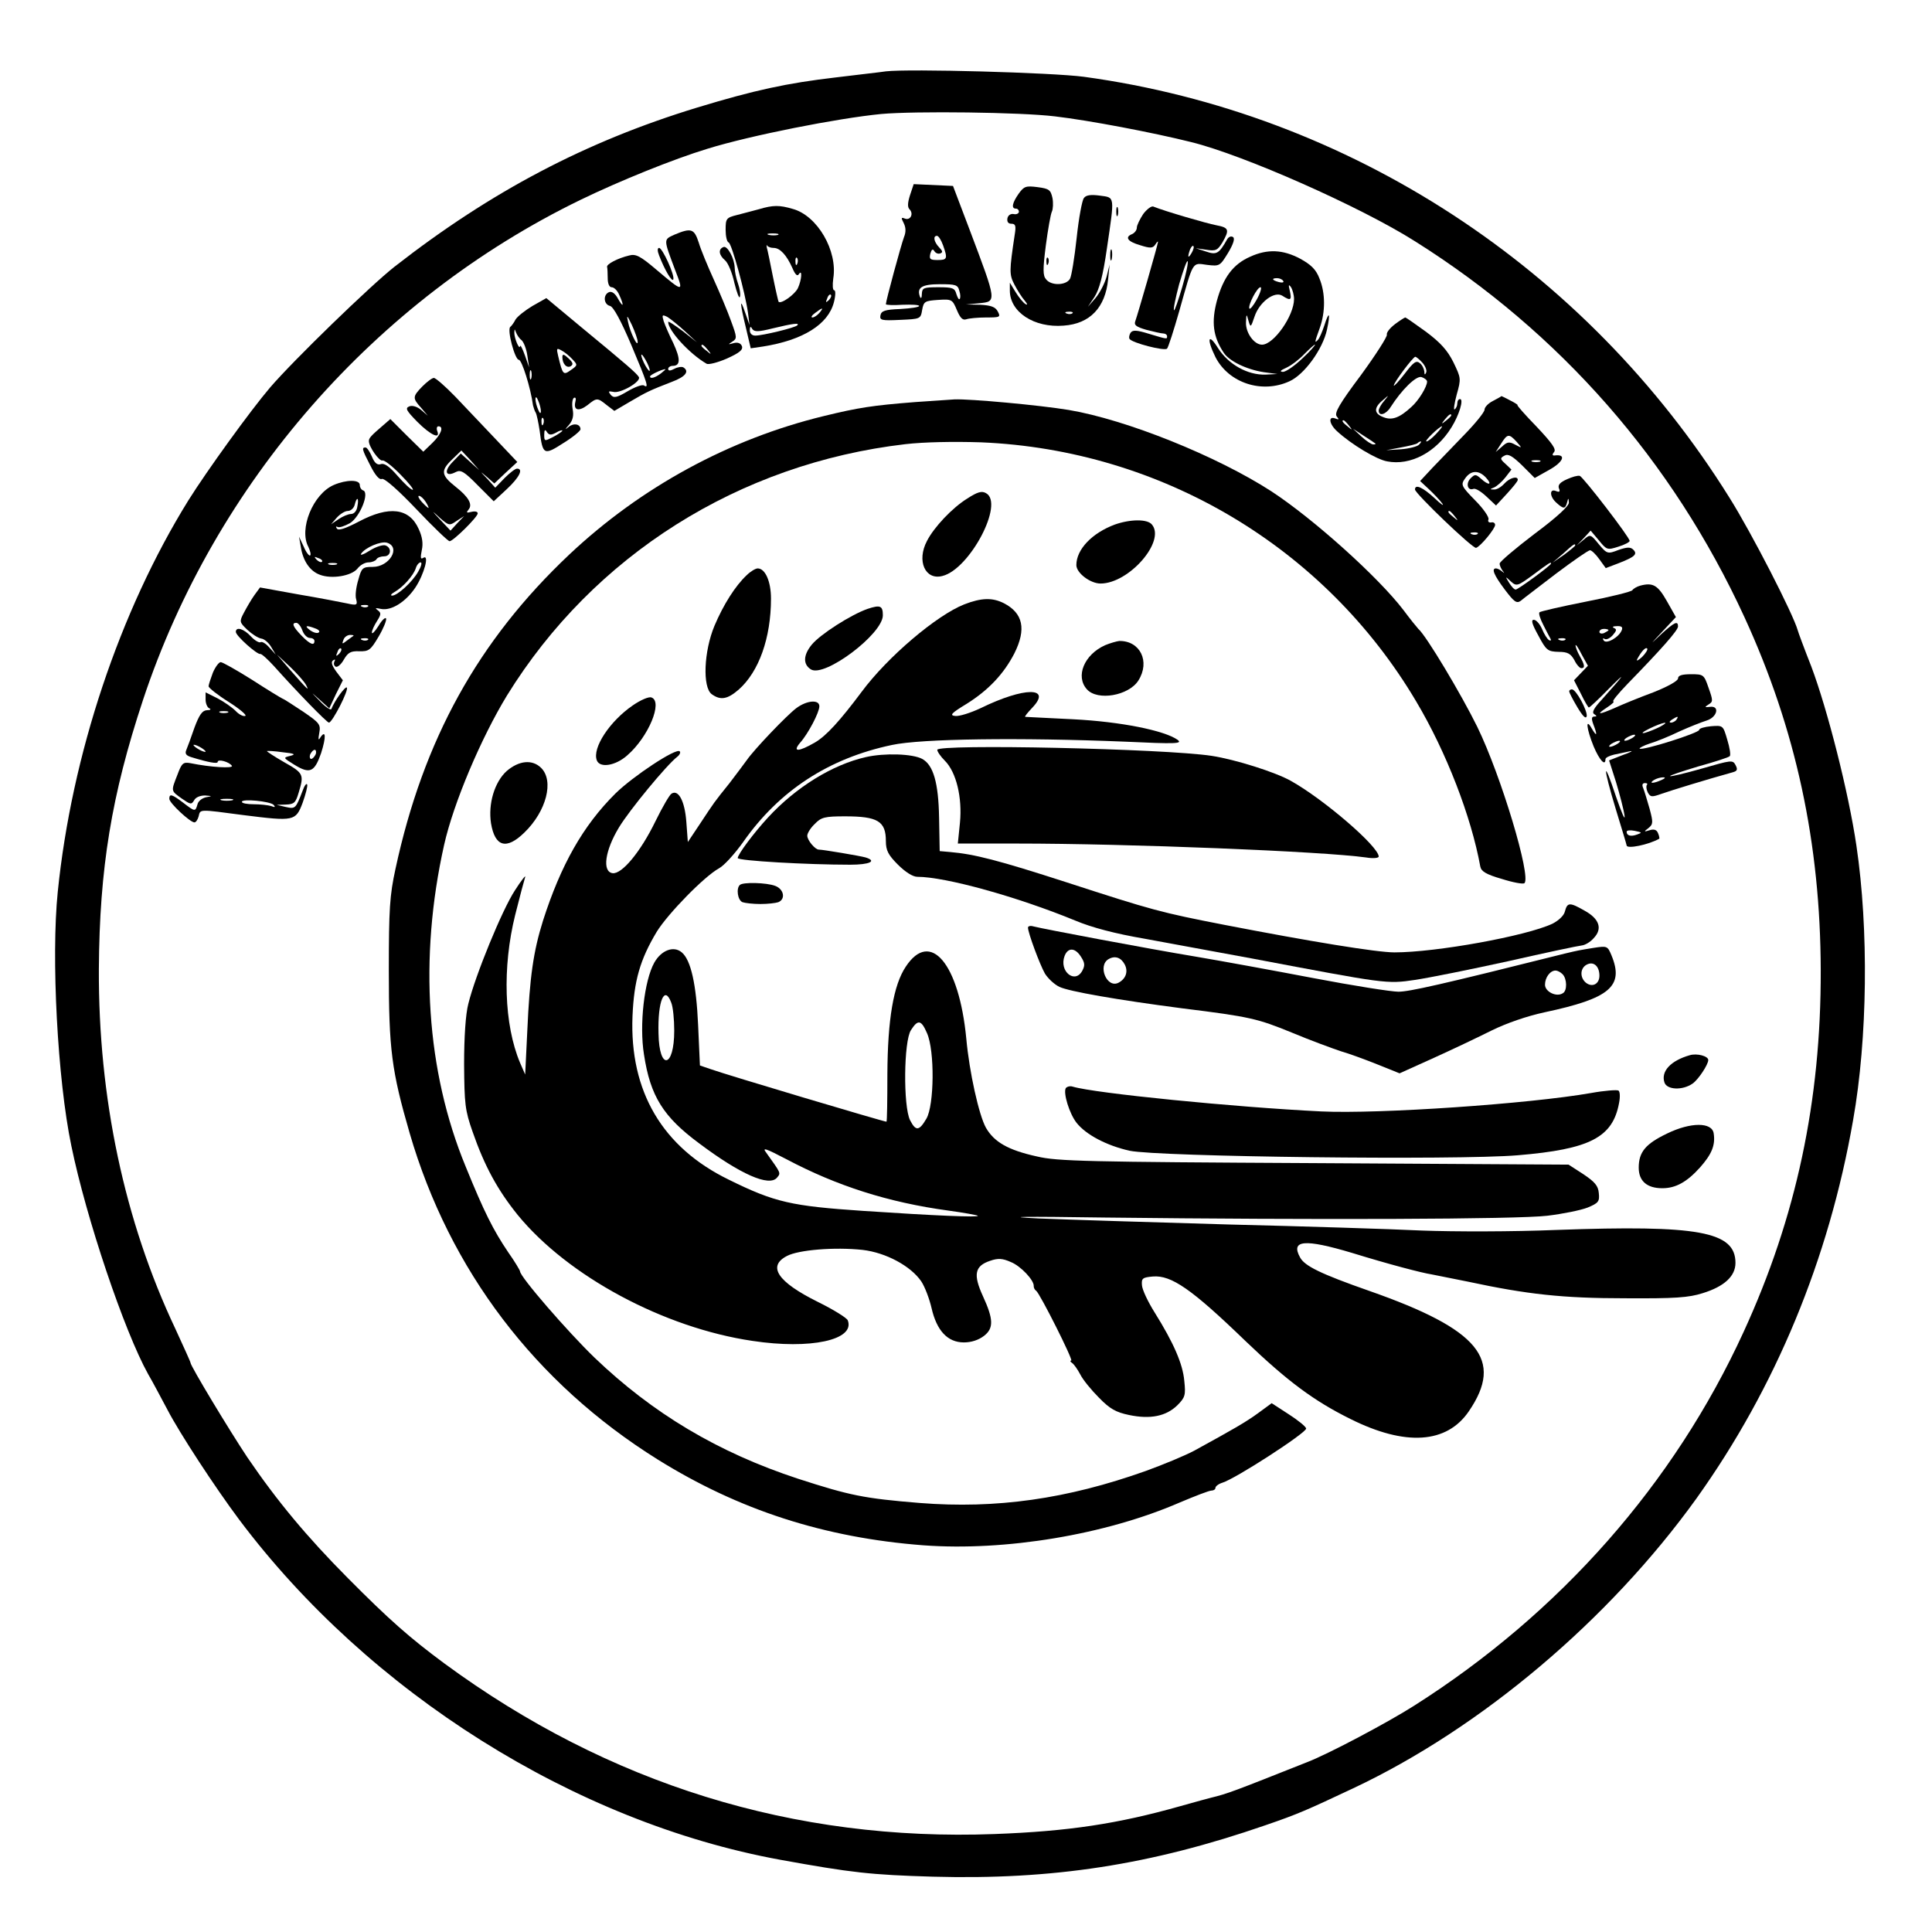 <?xml version="1.0" standalone="no"?>
<!DOCTYPE svg PUBLIC "-//W3C//DTD SVG 20010904//EN"
 "http://www.w3.org/TR/2001/REC-SVG-20010904/DTD/svg10.dtd">
<svg version="1.0" xmlns="http://www.w3.org/2000/svg"
 width="639pt" height="639pt" viewBox="0 0 639 639"
 preserveAspectRatio="xMidYMid meet">
<g transform="translate(0,639) scale(0.1,-0.1)"
fill="#000000" stroke="none">
<path d="M2930 6154 c-19 -3 -93 -11 -165 -20 -163 -19 -269 -42 -460 -100
-367 -112 -681 -277 -1000 -526 -79 -62 -334 -309 -412 -400 -64 -75 -208
-274 -270 -373 -227 -366 -386 -841 -432 -1295 -22 -215 -1 -620 45 -840 49
-239 175 -613 254 -755 16 -27 44 -81 64 -118 40 -77 157 -256 237 -363 430
-573 1111 -1001 1789 -1125 237 -43 300 -50 505 -56 397 -11 721 39 1100 170
108 37 137 50 290 122 423 199 847 557 1136 959 261 365 438 791 518 1251 48
270 52 632 11 908 -26 177 -96 451 -149 592 -24 61 -44 115 -45 120 -15 54
-153 323 -226 439 -475 762 -1258 1272 -2135 1392 -105 14 -578 27 -655 18z
m560 -149 c111 -13 322 -53 450 -85 174 -43 560 -214 740 -328 480 -302 852
-726 1090 -1244 170 -370 251 -747 252 -1168 1 -431 -81 -816 -255 -1195 -230
-502 -607 -930 -1089 -1236 -86 -55 -284 -160 -354 -187 -247 -98 -262 -104
-319 -118 -5 -1 -52 -14 -102 -28 -205 -58 -369 -83 -613 -92 -664 -25 -1277
165 -1820 564 -115 85 -184 146 -319 282 -137 138 -235 256 -333 400 -58 87
-188 302 -188 313 0 3 -23 53 -50 112 -169 357 -255 766 -253 1190 2 333 42
576 146 890 238 718 768 1324 1447 1654 130 63 308 135 420 169 142 44 431
101 575 115 112 10 461 6 575 -8z"/>
<path d="M3010 5745 c-8 -25 -9 -40 -2 -47 15 -15 3 -38 -15 -31 -13 5 -13 3
-4 -15 7 -14 8 -29 1 -46 -10 -27 -60 -211 -60 -222 0 -3 25 -4 55 -2 30 1 55
0 55 -4 0 -4 -28 -8 -62 -10 -51 -2 -63 -6 -66 -21 -3 -16 3 -18 65 -15 67 3
68 3 73 33 5 28 9 30 52 33 46 3 48 2 63 -34 11 -26 19 -34 31 -30 8 3 38 6
65 6 47 0 49 1 39 20 -8 15 -22 20 -58 22 l-47 1 43 4 c59 6 60 2 -31 243
l-55 145 -65 3 -65 3 -12 -36z m109 -166 c16 -45 14 -49 -18 -49 -25 0 -28 3
-24 21 4 14 8 17 13 9 4 -7 13 -11 20 -8 9 3 8 8 -4 20 -17 18 -21 38 -7 38 5
0 14 -14 20 -31z m54 -151 c4 -12 4 -24 1 -27 -3 -3 -7 5 -11 17 -5 19 -12 22
-59 22 -49 0 -54 -2 -55 -22 0 -13 -3 -17 -6 -10 -12 31 6 42 66 42 52 0 59
-2 64 -22z"/>
<path d="M3369 5749 c-21 -30 -25 -49 -9 -49 6 0 10 -5 10 -10 0 -6 -8 -10
-17 -8 -10 2 -19 -4 -21 -14 -2 -12 3 -18 13 -18 14 0 16 -7 11 -37 -18 -120
-18 -131 -1 -164 10 -19 25 -43 34 -53 9 -11 11 -16 3 -12 -8 5 -22 22 -33 40
l-19 31 0 -26 c0 -71 80 -124 178 -116 87 6 138 60 147 153 l5 49 -10 -40 c-6
-22 -22 -53 -36 -70 l-26 -30 22 33 c16 25 28 69 41 160 26 177 27 168 -23
175 -30 4 -46 2 -53 -8 -6 -7 -17 -66 -24 -132 -7 -65 -17 -126 -22 -135 -12
-22 -62 -24 -79 -2 -11 12 -11 33 -1 112 7 53 16 104 20 112 4 8 5 29 2 45 -6
27 -11 31 -49 36 -39 5 -45 3 -63 -22z m178 -395 c-3 -3 -12 -4 -19 -1 -8 3
-5 6 6 6 11 1 17 -2 13 -5z"/>
<path d="M2510 5698 c-19 -5 -52 -14 -72 -19 -36 -9 -38 -12 -38 -49 0 -21 4
-40 10 -42 10 -3 55 -167 64 -233 l5 -40 -14 40 c-19 56 -18 33 2 -49 l16 -68
41 6 c132 21 215 73 234 146 6 23 6 40 1 40 -5 0 -6 17 -3 39 15 92 -53 208
-134 230 -44 13 -65 13 -112 -1z m63 -85 c-7 -2 -21 -2 -30 0 -10 3 -4 5 12 5
17 0 24 -2 18 -5z m-14 -43 c21 0 43 -24 62 -67 9 -21 16 -28 21 -20 12 19 10
-18 -3 -46 -10 -21 -56 -54 -64 -45 -1 2 -10 40 -19 85 -9 46 -18 89 -20 95
-1 7 -1 10 1 6 3 -5 13 -8 22 -8z m78 -52 c-3 -8 -6 -5 -6 6 -1 11 2 17 5 13
3 -3 4 -12 1 -19z m104 -121 c-10 -9 -11 -8 -5 6 3 10 9 15 12 12 3 -3 0 -11
-7 -18z m-31 -42 c-7 -8 -17 -15 -23 -15 -6 0 -2 7 9 15 25 19 30 19 14 0z
m-73 -41 c-7 -8 -115 -34 -139 -34 -11 0 -18 7 -18 18 0 12 3 14 8 4 7 -10 20
-10 68 2 66 16 90 19 81 10z"/>
<path d="M3692 5690 c0 -14 2 -19 5 -12 2 6 2 18 0 25 -3 6 -5 1 -5 -13z"/>
<path d="M3781 5682 c-11 -17 -21 -37 -21 -45 0 -8 -7 -17 -15 -21 -26 -10
-16 -25 26 -37 34 -11 42 -10 50 2 5 8 9 12 9 9 0 -8 -67 -240 -75 -262 -5
-13 2 -19 37 -29 23 -6 49 -12 56 -12 6 0 12 -4 12 -9 0 -10 3 -11 -60 8 -42
13 -54 13 -61 3 -4 -7 -6 -16 -3 -20 8 -13 116 -41 124 -32 4 4 22 60 40 123
48 170 42 161 92 154 42 -5 43 -4 70 40 18 30 23 48 16 52 -6 4 -14 1 -19 -7
-27 -48 -35 -53 -70 -41 l-34 11 35 -5 c31 -5 37 -2 53 24 24 42 22 49 -20 57
-32 6 -169 46 -209 62 -6 2 -21 -9 -33 -25z m160 -129 c-12 -20 -14 -14 -5 12
4 9 9 14 11 11 3 -2 0 -13 -6 -23z m-31 -113 c-13 -44 -25 -79 -27 -76 -3 2 5
41 17 86 13 44 25 79 28 76 3 -3 -5 -42 -18 -86z"/>
<path d="M2231 5614 c-37 -17 -37 -13 2 -117 29 -75 28 -75 -62 1 -53 45 -68
53 -90 47 -38 -9 -76 -29 -73 -38 1 -4 2 -20 2 -37 0 -18 5 -30 13 -30 8 0 19
-11 25 -25 17 -37 14 -45 -4 -13 -9 17 -20 25 -29 22 -21 -8 -19 -41 3 -46 11
-3 36 -49 70 -129 54 -128 59 -145 42 -134 -6 4 -30 -5 -54 -19 -37 -22 -46
-23 -56 -12 -9 12 -8 13 8 10 23 -7 94 34 85 49 -8 13 -39 40 -187 162 l-119
99 -46 -26 c-25 -15 -50 -35 -56 -45 -5 -10 -13 -21 -17 -24 -12 -8 15 -109
28 -109 10 0 39 -92 47 -151 2 -7 5 -18 9 -24 3 -5 9 -33 13 -60 10 -80 14
-82 79 -40 31 19 56 40 56 45 0 17 -21 22 -38 9 -15 -12 -15 -11 1 7 12 15 15
30 11 51 -3 17 -1 33 4 37 6 3 8 -2 5 -13 -7 -28 11 -33 40 -11 31 25 33 25
64 0 l25 -19 51 30 c56 33 67 38 139 66 46 17 59 35 38 48 -5 3 -19 1 -30 -5
-13 -7 -20 -7 -20 0 0 5 7 10 15 10 26 0 26 23 2 75 -14 28 -28 61 -32 73 -6
21 -5 22 12 14 10 -6 36 -27 58 -47 l40 -37 -47 37 c-27 20 -48 34 -48 30 0
-28 70 -105 127 -138 6 -4 37 4 67 17 42 19 54 29 50 41 -4 10 -14 14 -28 10
-18 -5 -19 -5 -4 5 16 10 16 14 -4 68 -11 31 -37 93 -57 137 -20 44 -43 99
-50 123 -15 46 -25 49 -80 26z m-122 -354 c1 -22 -25 31 -32 66 -5 24 -3 22
13 -11 10 -22 19 -47 19 -55z m-384 5 c7 -6 16 -29 19 -50 l6 -40 -14 40 c-8
22 -15 36 -16 30 -2 -14 -19 26 -19 45 1 13 1 13 6 0 3 -8 11 -20 18 -25z
m616 -32 c13 -16 12 -17 -3 -4 -10 7 -18 15 -18 17 0 8 8 3 21 -13z m-448 -31
c18 -19 18 -20 -5 -36 -25 -18 -27 -16 -42 47 -6 25 -5 27 11 18 10 -5 26 -18
36 -29z m256 -37 c0 -5 -6 1 -14 15 -8 14 -14 30 -14 35 0 6 6 -1 14 -15 8
-14 14 -29 14 -35z m-392 -27 c-3 -7 -5 -2 -5 12 0 14 2 19 5 13 2 -7 2 -19 0
-25z m429 17 c-20 -15 -36 -19 -36 -10 0 5 38 23 50 24 3 0 -4 -6 -14 -14z
m-397 -125 c0 -9 -4 -8 -9 5 -5 11 -9 27 -9 35 0 9 4 8 9 -5 5 -11 9 -27 9
-35z m8 -42 c-3 -8 -6 -5 -6 6 -1 11 2 17 5 13 3 -3 4 -12 1 -19z m42 -29 c11
7 21 9 21 7 0 -3 -13 -12 -30 -21 -29 -15 -30 -15 -30 7 0 17 3 19 9 9 7 -10
13 -11 30 -2z"/>
<path d="M1860 5209 c0 -23 15 -38 28 -30 9 6 7 12 -8 26 -15 14 -20 15 -20 4z"/>
<path d="M2393 5573 c-18 -7 -16 -26 5 -44 10 -8 24 -42 31 -75 8 -32 16 -53
18 -46 3 7 0 27 -6 44 -6 17 -11 40 -11 52 -1 32 -24 74 -37 69z"/>
<path d="M2180 5545 c18 -47 43 -90 47 -79 5 14 -36 104 -47 104 -6 0 -6 -10
0 -25z"/>
<path d="M3672 5545 c0 -16 2 -22 5 -12 2 9 2 23 0 30 -3 6 -5 -1 -5 -18z"/>
<path d="M4135 5541 c-57 -25 -89 -69 -110 -145 -19 -71 -13 -119 22 -172 18
-28 75 -56 133 -65 l45 -6 -39 -2 c-60 -2 -123 34 -157 87 -33 53 -39 32 -9
-29 44 -86 154 -122 245 -80 49 22 110 106 124 171 12 56 7 64 -9 13 -7 -21
-16 -42 -21 -47 -12 -13 -11 -8 6 39 19 53 19 116 -1 164 -11 29 -27 45 -63
65 -58 31 -109 33 -166 7z m109 -80 c4 -5 -3 -7 -14 -4 -23 6 -26 13 -6 13 8
0 17 -4 20 -9z m36 -60 c0 -55 -67 -151 -106 -151 -26 0 -54 39 -53 73 1 30 2
30 8 7 7 -24 8 -24 20 12 16 49 66 86 92 70 28 -18 32 -15 25 16 -5 20 -4 23
4 12 5 -8 10 -26 10 -39z m-123 -1 c-12 -22 -23 -35 -25 -30 -4 12 26 70 37
70 5 0 0 -18 -12 -40z m151 -195 c-26 -25 -55 -45 -65 -45 -12 1 -8 5 12 14
17 8 43 28 59 45 17 17 32 31 35 31 3 0 -15 -21 -41 -45z"/>
<path d="M3461 5524 c0 -11 3 -14 6 -6 3 7 2 16 -1 19 -3 4 -6 -2 -5 -13z"/>
<path d="M4614 5318 c-17 -13 -29 -28 -27 -35 2 -6 -37 -67 -86 -134 -72 -96
-88 -125 -80 -136 9 -11 8 -12 -5 -7 -24 9 -20 -19 7 -43 47 -43 130 -93 165
-99 77 -15 162 30 213 113 25 40 41 93 28 93 -5 0 -9 -6 -9 -14 0 -8 -4 -17
-9 -20 -4 -3 -1 19 7 49 15 53 14 55 -11 107 -20 40 -43 65 -91 101 -36 26
-66 47 -68 47 -2 0 -18 -10 -34 -22z m90 -127 c10 -11 16 -26 13 -33 -4 -9 -6
-8 -6 3 -1 9 -7 22 -15 28 -12 10 -21 3 -50 -35 -20 -26 -36 -43 -36 -39 0 10
63 94 71 95 3 0 14 -9 23 -19z m16 -63 c0 -17 -28 -63 -52 -84 -39 -36 -64
-45 -92 -34 -32 12 -33 31 -3 56 22 19 22 19 5 -2 -10 -11 -18 -26 -18 -32 0
-20 24 -13 39 11 37 58 84 104 102 100 10 -3 19 -10 19 -15z m80 -112 c0 -2
-8 -10 -17 -17 -16 -13 -17 -12 -4 4 13 16 21 21 21 13z m-339 -33 c13 -16 12
-17 -3 -4 -17 13 -22 21 -14 21 2 0 10 -8 17 -17z m289 -28 c-13 -14 -27 -25
-32 -25 -9 0 42 49 51 50 3 0 -6 -11 -19 -25z m-201 -32 c2 -2 -1 -3 -7 -3 -6
0 -24 12 -39 26 l-28 26 35 -23 c19 -12 37 -24 39 -26z m144 -4 c-6 -6 -33
-13 -60 -15 l-48 -3 48 9 c27 5 52 11 55 14 3 3 8 6 11 6 3 0 0 -5 -6 -11z"/>
<path d="M1397 5112 c-33 -34 -33 -39 -4 -71 l22 -26 -22 19 c-13 11 -29 16
-39 12 -15 -6 -10 -14 26 -51 44 -44 78 -60 66 -30 -3 8 -1 15 4 15 19 0 9
-27 -20 -55 l-30 -29 -55 54 -54 54 -23 -20 c-42 -36 -48 -43 -48 -53 0 -19
35 -68 45 -64 6 2 33 -19 60 -47 27 -27 45 -50 40 -50 -6 0 -28 21 -49 45 -27
31 -44 44 -56 40 -12 -4 -21 3 -30 25 -7 16 -16 30 -21 30 -13 0 -12 -6 16
-60 16 -32 30 -48 38 -44 9 3 55 -38 115 -101 55 -58 104 -105 109 -105 12 0
93 80 93 92 0 6 -9 8 -21 5 -16 -4 -18 -3 -9 8 14 17 -1 42 -43 75 -48 38 -50
53 -13 89 l32 31 30 -32 29 -33 -31 28 -30 27 -28 -29 c-29 -30 -22 -50 12
-32 16 8 28 1 72 -44 l53 -53 43 40 c42 39 56 68 34 68 -6 0 -24 -14 -41 -31
l-31 -32 -26 29 c-26 27 -26 27 -2 7 l25 -22 38 36 38 35 -73 77 c-40 42 -99
104 -132 139 -33 34 -65 62 -71 62 -6 0 -23 -13 -38 -28z m11 -382 c7 -11 11
-20 9 -20 -2 0 -12 9 -22 20 -10 11 -14 20 -9 20 5 0 15 -9 22 -20z m102 -63
l25 16 -23 -24 -22 -24 -33 35 c-31 33 -31 34 -2 7 30 -26 32 -26 55 -10z"/>
<path d="M4938 5064 c-16 -8 -28 -21 -28 -29 0 -8 -30 -45 -66 -82 -36 -37
-84 -87 -107 -111 l-40 -43 29 -27 c16 -15 36 -36 44 -47 8 -11 -4 -3 -26 18
-38 35 -64 47 -64 28 0 -13 191 -196 202 -193 14 4 63 63 63 76 0 6 -6 10 -13
8 -8 -1 -12 3 -9 10 3 7 -17 36 -44 63 -47 48 -48 52 -33 73 19 27 45 28 69 2
22 -24 9 -27 -17 -3 -17 15 -20 15 -34 1 -17 -17 -10 -42 9 -35 7 3 26 -9 43
-25 l32 -30 36 39 c19 21 36 41 36 46 0 14 -27 7 -45 -13 -10 -11 -25 -20 -34
-19 -14 0 -14 1 1 7 9 4 26 19 37 33 l20 26 -20 19 c-18 16 -18 19 -3 27 12 7
26 -1 58 -32 l42 -42 48 27 c45 25 57 51 22 48 -12 -2 -14 1 -6 11 8 9 -7 30
-58 84 -38 39 -66 71 -63 71 3 0 -7 7 -23 15 -15 8 -29 15 -30 15 0 -1 -13 -8
-28 -16z m78 -135 c19 -22 19 -22 -4 -10 -20 11 -27 10 -44 -6 l-21 -18 18 28
c21 33 26 33 51 6z m77 -66 c-7 -2 -19 -2 -25 0 -7 3 -2 5 12 5 14 0 19 -2 13
-5z m-282 -180 c13 -16 12 -17 -3 -4 -17 13 -22 21 -14 21 2 0 10 -8 17 -17z
m76 -59 c-3 -3 -12 -4 -19 -1 -8 3 -5 6 6 6 11 1 17 -2 13 -5z"/>
<path d="M3025 5060 c-139 -11 -185 -18 -300 -46 -313 -76 -605 -235 -842
-458 -302 -285 -483 -613 -575 -1040 -19 -87 -22 -133 -22 -336 0 -261 9 -331
69 -538 132 -453 415 -826 820 -1079 268 -167 551 -259 879 -284 271 -20 603
35 849 142 50 21 96 39 104 39 7 0 13 4 13 9 0 5 10 13 23 17 45 14 276 164
277 179 0 6 -26 27 -57 47 l-57 37 -45 -33 c-43 -31 -78 -51 -211 -124 -30
-16 -102 -46 -160 -67 -261 -93 -495 -126 -748 -106 -185 15 -232 25 -402 80
-265 87 -481 216 -674 401 -88 85 -246 267 -246 285 0 3 -17 32 -39 63 -50 74
-80 134 -141 284 -130 315 -155 689 -71 1064 31 138 122 353 208 494 286 463
767 767 1318 831 61 7 158 9 250 6 596 -25 1137 -347 1439 -857 100 -168 182
-381 212 -546 3 -16 19 -26 71 -41 38 -12 71 -18 75 -14 23 21 -77 355 -156
517 -52 106 -169 302 -195 324 -3 3 -26 31 -49 62 -83 109 -298 302 -437 393
-181 117 -480 237 -670 269 -97 16 -326 37 -378 35 -18 -1 -77 -5 -132 -9z"/>
<path d="M5183 4805 c-23 -10 -31 -19 -27 -30 5 -11 2 -14 -10 -9 -22 9 -21
-19 2 -39 23 -21 29 -21 35 1 4 16 5 16 6 0 1 -11 -40 -49 -114 -104 -63 -48
-115 -92 -115 -98 0 -7 5 -17 10 -24 7 -9 7 -9 -2 -2 -7 6 -16 10 -20 10 -16
0 -7 -22 29 -70 31 -41 39 -47 53 -37 8 7 61 47 117 90 56 42 106 77 112 77 5
0 19 -13 31 -30 l21 -29 42 16 c54 21 64 30 49 45 -9 9 -20 9 -49 -1 -36 -14
-38 -13 -65 19 -27 33 -28 34 -50 15 l-23 -19 23 24 23 25 27 -32 c26 -32 28
-33 65 -21 20 6 37 15 37 19 0 12 -154 212 -165 215 -6 2 -25 -3 -42 -11z m27
-219 c0 -2 -17 -16 -37 -31 l-38 -26 35 30 c34 31 40 35 40 27z m-80 -60 c0
-6 -109 -86 -117 -86 -5 0 -14 10 -22 23 -13 21 -13 22 6 4 19 -17 22 -16 74
22 56 42 59 43 59 37z"/>
<path d="M1104 4786 c-69 -30 -116 -146 -84 -205 6 -13 9 -25 6 -28 -3 -3 -13
9 -21 28 l-16 34 6 -34 c7 -46 30 -80 63 -92 39 -15 104 -4 124 20 9 12 25 21
37 21 11 0 23 5 26 10 3 6 15 10 26 10 22 0 26 28 4 36 -8 3 -31 -4 -52 -17
-20 -13 -33 -17 -29 -11 13 21 66 43 86 37 47 -15 8 -80 -47 -80 -34 0 -37 -3
-48 -43 -7 -23 -11 -52 -7 -64 5 -19 2 -21 -29 -14 -19 4 -91 18 -162 30
l-127 23 -19 -26 c-10 -14 -25 -40 -34 -57 -16 -30 -15 -32 11 -57 15 -14 35
-27 46 -29 10 -1 25 -14 33 -28 l15 -25 -21 23 c-11 13 -24 21 -29 18 -5 -3
-20 6 -32 19 -24 26 -50 33 -50 15 0 -13 71 -76 81 -73 4 1 24 -17 45 -40 76
-85 175 -187 182 -187 11 0 67 109 59 116 -5 5 -40 -43 -51 -71 -2 -5 -19 6
-37 25 -33 34 -33 34 -2 6 l32 -29 22 47 23 46 -22 29 c-15 21 -18 32 -10 37
6 4 8 3 4 -4 -3 -6 -2 -13 4 -17 6 -3 18 7 27 23 14 24 23 29 51 28 32 -1 38
4 64 48 16 27 27 54 25 60 -2 6 -14 -5 -25 -24 -12 -19 -22 -29 -22 -22 0 7 8
24 17 38 14 22 14 27 2 36 -10 7 -7 8 11 4 34 -7 82 23 114 71 29 44 47 111
26 98 -9 -6 -10 0 -5 25 5 22 2 44 -10 70 -31 70 -98 78 -198 25 -46 -24 -68
-31 -73 -23 -4 6 -3 8 3 5 5 -3 23 3 41 13 33 21 65 101 43 108 -6 2 -11 10
-11 18 0 18 -44 18 -86 0z m78 -71 c-2 -15 -11 -25 -21 -25 -9 0 -28 -8 -41
-17 l-25 -17 19 22 c11 12 27 22 36 22 10 0 20 9 23 20 7 29 15 25 9 -5z
m-117 -183 c-3 -3 -11 0 -18 7 -9 10 -8 11 6 5 10 -3 15 -9 12 -12z m48 -9
c-7 -2 -19 -2 -25 0 -7 3 -2 5 12 5 14 0 19 -2 13 -5z m270 -24 c-20 -35 -69
-79 -86 -79 -7 0 -3 6 8 12 28 16 62 54 70 78 3 11 11 20 16 20 6 0 2 -14 -8
-31z m-166 -115 c-3 -3 -12 -4 -19 -1 -8 3 -5 6 6 6 11 1 17 -2 13 -5z m-217
-79 c5 -14 16 -25 25 -25 8 0 15 -4 15 -10 0 -17 -15 -11 -43 18 -29 30 -33
42 -17 42 6 0 15 -11 20 -25z m44 6 c11 -4 15 -10 10 -13 -5 -4 -18 0 -29 8
-20 15 -12 17 19 5z m125 -24 c-2 -1 -12 -9 -22 -16 -15 -12 -17 -12 -11 3 3
9 13 16 22 16 8 0 13 -1 11 -3z m48 -13 c-3 -3 -12 -4 -19 -1 -8 3 -5 6 6 6
11 1 17 -2 13 -5z m-96 -47 c-10 -9 -11 -8 -5 6 3 10 9 15 12 12 3 -3 0 -11
-7 -18z m-109 -102 c12 -23 7 -18 -53 50 l-43 50 43 -40 c23 -22 47 -49 53
-60z"/>
<path d="M3199 4741 c-50 -31 -110 -95 -133 -140 -35 -66 -6 -131 51 -116 90
22 206 241 144 274 -14 8 -28 4 -62 -18z"/>
<path d="M3687 4655 c-75 -28 -127 -82 -127 -134 0 -26 46 -61 80 -61 94 0
216 140 170 195 -15 19 -72 18 -123 0z"/>
<path d="M2469 4487 c-37 -35 -76 -96 -106 -167 -35 -84 -40 -203 -9 -226 29
-21 52 -17 89 15 67 59 107 171 107 301 0 57 -19 100 -44 100 -7 0 -24 -10
-37 -23z"/>
<path d="M5425 4453 c-11 -3 -23 -10 -26 -15 -3 -5 -72 -22 -154 -38 -81 -16
-150 -32 -153 -35 -4 -3 2 -22 13 -43 10 -20 21 -41 24 -46 2 -5 -1 -6 -6 -3
-6 4 -16 20 -23 37 -7 16 -19 30 -27 30 -10 0 -6 -14 15 -52 26 -49 31 -53 67
-54 30 0 40 -6 52 -27 7 -15 18 -27 23 -27 13 0 12 10 -5 40 -8 14 -14 30 -14
35 0 6 9 -7 20 -29 l21 -38 -23 -24 -23 -24 23 -45 c12 -25 24 -45 26 -45 3 0
33 28 67 63 60 60 53 49 -25 -38 -26 -28 -33 -42 -24 -47 9 -6 9 -8 0 -8 -9 0
-10 -7 -3 -26 14 -36 12 -43 -5 -14 -22 39 -18 0 6 -59 19 -45 39 -67 39 -42
0 5 12 11 28 15 15 3 38 8 52 11 14 3 4 -3 -22 -12 l-46 -18 23 -72 c12 -40
25 -89 28 -110 3 -21 -9 7 -28 62 -44 133 -44 101 0 -44 19 -62 35 -115 35
-117 0 -13 73 2 108 22 1 0 0 9 -4 18 -4 11 -13 15 -28 10 -19 -6 -20 -5 -4 7
16 13 16 19 4 64 -8 28 -17 58 -21 68 -5 11 -3 17 6 17 7 0 9 -3 6 -6 -3 -4
-2 -15 3 -25 9 -16 13 -16 47 -4 31 11 152 48 235 71 14 4 16 9 8 24 -9 17
-14 16 -111 -12 -56 -16 -103 -27 -105 -25 -3 2 40 16 93 32 54 15 101 30 104
34 4 3 0 28 -8 54 -14 48 -14 48 -54 45 -21 -2 -39 -7 -39 -12 1 -10 -189 -70
-197 -62 -2 2 13 10 34 17 21 6 65 24 98 40 33 15 74 31 90 36 35 11 44 50 10
45 -17 -2 -18 -1 -4 8 15 9 15 13 0 55 -15 44 -17 45 -58 45 -30 0 -43 -4 -43
-14 0 -8 -34 -27 -82 -46 -46 -17 -102 -40 -126 -51 -55 -24 -65 -24 -27 1 17
11 26 20 21 20 -5 0 16 26 47 58 111 114 167 177 167 190 0 20 -12 14 -55 -25
-40 -38 -39 -37 4 9 l44 47 -30 53 c-30 53 -46 62 -88 51z m-61 -147 c-9 -24
-52 -48 -60 -34 -4 6 -3 8 3 5 6 -4 18 2 27 12 13 15 14 20 4 24 -7 3 -3 6 9
6 16 1 21 -3 17 -13z m-44 0 c0 -2 -7 -6 -15 -10 -8 -3 -15 -1 -15 4 0 6 7 10
15 10 8 0 15 -2 15 -4z m-143 -32 c-3 -3 -12 -4 -19 -1 -8 3 -5 6 6 6 11 1 17
-2 13 -5z m254 -57 c-13 -12 -20 -15 -16 -7 14 26 28 41 33 35 3 -3 -5 -16
-17 -28z m114 -207 c-3 -5 -12 -10 -18 -10 -7 0 -6 4 3 10 19 12 23 12 15 0z
m-55 -24 c-14 -7 -36 -16 -50 -20 -14 -3 -7 3 15 14 45 22 74 27 35 6z m-90
-36 c-8 -5 -19 -10 -25 -10 -5 0 -3 5 5 10 8 5 20 10 25 10 6 0 3 -5 -5 -10z
m-50 -20 c-8 -5 -19 -10 -25 -10 -5 0 -3 5 5 10 8 5 20 10 25 10 6 0 3 -5 -5
-10z m145 -120 c-27 -12 -43 -12 -25 0 8 5 22 9 30 9 10 0 8 -3 -5 -9z m-80
-180 c-21 -8 -35 -4 -35 9 0 5 12 6 27 3 24 -5 25 -6 8 -12z"/>
<path d="M3189 4391 c-91 -36 -253 -173 -339 -289 -71 -95 -117 -146 -155
-168 -54 -31 -75 -32 -49 -1 27 30 64 101 64 121 0 23 -41 20 -76 -6 -32 -24
-139 -136 -164 -172 -8 -11 -34 -46 -57 -76 -53 -66 -49 -61 -98 -135 l-40
-60 -5 67 c-5 68 -26 108 -49 93 -6 -3 -30 -44 -53 -91 -49 -101 -111 -176
-142 -172 -35 5 -25 75 21 151 35 58 158 207 193 234 8 6 12 15 8 18 -12 12
-155 -83 -212 -139 -108 -107 -181 -237 -240 -421 -32 -102 -44 -186 -52 -365
l-7 -144 -17 39 c-53 126 -59 316 -16 489 15 60 30 116 33 125 3 9 -13 -11
-34 -44 -42 -64 -131 -281 -154 -375 -9 -34 -14 -110 -14 -200 1 -131 3 -152
28 -223 40 -115 83 -193 149 -275 166 -203 484 -374 777 -417 191 -29 340 3
315 68 -3 8 -48 36 -99 61 -133 66 -168 118 -102 152 38 20 157 30 250 20 77
-9 159 -53 194 -104 12 -18 27 -58 34 -88 17 -75 53 -114 107 -114 25 0 49 8
67 22 32 25 31 55 -4 131 -33 72 -27 100 24 117 26 9 41 8 68 -4 33 -13 78
-61 76 -80 0 -5 3 -12 8 -15 13 -10 124 -231 116 -231 -5 0 -3 -4 3 -8 6 -4
18 -21 27 -38 9 -18 37 -52 62 -77 36 -37 56 -48 99 -57 71 -15 123 -4 160 32
26 26 28 34 23 81 -5 56 -35 125 -98 226 -22 35 -41 75 -42 90 -2 23 2 26 36
29 61 5 128 -41 307 -214 138 -132 225 -197 346 -257 182 -91 319 -82 392 25
117 171 34 271 -328 398 -163 57 -215 83 -230 111 -32 58 15 62 172 15 120
-37 230 -66 263 -71 11 -2 65 -13 120 -24 196 -42 313 -55 520 -55 165 -1 210
2 257 17 71 22 108 56 108 100 0 104 -122 126 -592 109 -146 -6 -337 -6 -445
-2 -103 5 -390 14 -638 20 -247 7 -531 16 -630 20 -124 6 -55 7 220 3 692 -8
1364 -6 1463 6 50 6 110 18 133 27 36 15 40 20 37 48 -2 24 -13 37 -52 63
l-48 31 -842 5 c-749 4 -849 6 -916 22 -96 21 -142 48 -169 95 -23 41 -55 184
-65 295 -24 249 -119 361 -200 238 -41 -61 -60 -175 -61 -355 0 -87 -1 -158
-3 -158 -9 0 -529 155 -582 174 l-35 12 -6 134 c-6 135 -24 215 -54 240 -27
23 -68 7 -91 -34 -33 -59 -50 -206 -34 -304 21 -138 64 -206 183 -294 136
-102 231 -144 257 -113 13 16 14 13 -36 83 -14 18 -2 14 67 -22 166 -88 337
-143 536 -170 51 -7 95 -15 97 -17 6 -6 -141 0 -379 16 -237 16 -292 28 -444
103 -220 107 -329 292 -319 541 5 118 25 187 80 279 37 60 157 183 206 210 17
9 53 49 80 87 119 170 283 277 492 321 97 21 424 25 770 11 170 -8 192 -7 175
6 -44 31 -188 60 -345 68 -85 4 -157 8 -159 8 -3 1 8 14 23 30 67 70 -27 69
-170 -1 -34 -16 -72 -28 -85 -26 -19 2 -13 9 38 40 72 45 123 99 158 167 40
80 29 133 -35 166 -38 19 -74 18 -131 -4z m-969 -1317 c6 -14 10 -56 10 -93 0
-124 -50 -133 -52 -9 -3 108 20 161 42 102z m846 -101 c26 -58 24 -239 -2
-283 -24 -41 -35 -42 -54 -5 -23 46 -21 262 3 298 23 36 34 34 53 -10z"/>
<path d="M2869 4376 c-54 -19 -155 -83 -184 -118 -28 -34 -30 -65 -3 -82 45
-28 238 117 238 179 0 32 -9 35 -51 21z"/>
<path d="M3655 4256 c-69 -31 -99 -103 -60 -146 35 -39 138 -21 170 29 40 63
6 132 -63 131 -9 -1 -30 -7 -47 -14z"/>
<path d="M704 4165 c-7 -19 -14 -39 -14 -45 0 -5 30 -29 67 -52 36 -23 61 -44
54 -46 -7 -2 -21 5 -32 17 -11 11 -38 30 -59 41 l-40 20 0 -24 c0 -13 6 -27
13 -29 6 -3 3 -6 -9 -6 -15 -1 -25 -15 -41 -58 -11 -32 -23 -65 -27 -74 -5
-12 0 -18 16 -23 58 -18 88 -23 88 -16 0 11 39 0 47 -13 5 -9 -69 -5 -138 9
-23 4 -28 0 -42 -38 -22 -56 -22 -53 14 -79 29 -20 32 -21 41 -6 5 10 20 16
36 16 25 -2 25 -2 3 -6 -13 -3 -26 -13 -28 -24 -7 -24 -8 -24 -47 6 -37 28
-46 31 -46 13 0 -14 69 -78 83 -78 5 0 11 9 14 20 6 24 -2 24 149 4 167 -21
172 -20 195 41 10 28 17 55 15 60 -2 6 -9 -3 -15 -20 -23 -60 -24 -61 -56 -54
l-30 7 31 1 c27 1 32 6 42 40 18 59 16 64 -48 100 -33 19 -59 36 -57 37 1 1
25 0 52 -4 39 -4 45 -7 25 -12 -24 -6 -24 -6 13 -29 52 -32 67 -25 89 38 17
53 16 80 -3 51 -6 -10 -7 -6 -3 16 5 28 1 33 -53 70 -32 21 -62 41 -68 43 -5
2 -51 30 -102 63 -51 32 -97 58 -103 58 -6 0 -18 -16 -26 -35z m49 -132 c-7
-2 -19 -2 -25 0 -7 3 -2 5 12 5 14 0 19 -2 13 -5z m-73 -129 c0 -2 -9 0 -20 6
-11 6 -20 13 -20 16 0 2 9 0 20 -6 11 -6 20 -13 20 -16z m364 -9 c-4 -8 -10
-15 -15 -15 -4 0 -6 7 -3 15 4 8 10 15 15 15 4 0 6 -7 3 -15z m-276 -152 c-10
-2 -26 -2 -35 0 -10 3 -2 5 17 5 19 0 27 -2 18 -5z m137 -15 c7 -8 4 -9 -8 -4
-10 3 -36 6 -58 6 -21 0 -39 3 -39 8 0 11 93 2 105 -10z"/>
<path d="M5190 4103 c0 -3 12 -27 27 -52 18 -30 28 -40 31 -30 3 18 -35 89
-49 89 -5 0 -9 -3 -9 -7z"/>
<path d="M2093 4057 c-76 -52 -135 -141 -119 -182 10 -26 62 -18 101 17 70 61
118 177 80 191 -8 4 -36 -8 -62 -26z"/>
<path d="M3100 3910 c0 -6 11 -22 25 -36 38 -38 58 -122 50 -205 l-7 -69 193
0 c374 0 1015 -26 1157 -46 24 -4 42 -2 42 3 0 33 -181 189 -290 250 -51 29
-184 71 -262 83 -156 24 -908 40 -908 20z"/>
<path d="M2864 3886 c-111 -25 -232 -100 -324 -200 -47 -51 -100 -122 -100
-134 0 -9 231 -22 372 -22 64 0 90 12 51 24 -17 5 -141 26 -155 26 -12 0 -38
31 -38 46 0 8 11 26 25 39 21 22 33 25 100 25 108 0 135 -16 135 -82 0 -31 8
-46 40 -78 24 -24 49 -40 64 -40 93 0 331 -66 523 -145 55 -23 131 -43 230
-60 81 -15 240 -44 353 -65 444 -84 446 -85 540 -71 47 7 186 35 309 62 123
28 232 51 243 52 10 1 28 11 39 24 30 31 19 64 -30 91 -49 28 -57 28 -65 -2
-3 -14 -20 -30 -41 -41 -87 -41 -385 -95 -523 -95 -58 0 -278 36 -562 91 -211
41 -240 49 -520 140 -229 74 -307 94 -388 101 l-34 3 -2 110 c-2 116 -19 175
-56 195 -32 17 -124 20 -186 6z"/>
<path d="M1676 3840 c-40 -36 -62 -108 -52 -173 13 -78 51 -89 111 -30 72 70
98 170 55 213 -29 29 -73 25 -114 -10z"/>
<path d="M2447 3463 c-13 -12 -7 -51 9 -57 9 -3 35 -6 59 -6 24 0 50 3 59 6
25 10 19 43 -10 54 -29 11 -107 13 -117 3z"/>
<path d="M3400 3322 c0 -17 39 -122 56 -152 10 -16 31 -36 48 -44 31 -15 191
-43 406 -71 226 -28 249 -34 362 -80 62 -26 136 -53 163 -62 28 -8 82 -28 122
-44 l72 -29 113 51 c62 28 148 69 192 91 49 24 115 47 175 60 216 46 263 86
221 188 -13 31 -14 32 -59 25 -49 -8 -50 -8 -96 -19 -411 -103 -514 -126 -550
-126 -23 0 -150 20 -281 45 -131 25 -306 57 -389 71 -157 26 -507 92 -537 100
-10 3 -18 1 -18 -4z m175 -96 c13 -20 14 -29 5 -46 -24 -46 -78 -3 -59 48 11
29 35 28 54 -2z m145 -26 c12 -23 4 -47 -20 -60 -39 -21 -71 57 -33 78 21 12
41 5 53 -18z m1570 -37 c0 -28 -24 -40 -45 -23 -20 17 -19 47 2 59 23 13 43
-4 43 -36z m-122 5 c15 -15 16 -55 1 -63 -21 -14 -59 5 -59 28 0 24 17 47 35
47 6 0 16 -5 23 -12z"/>
<path d="M5589 2900 c-63 -18 -96 -53 -84 -90 8 -25 60 -27 93 -4 19 13 52 63
52 78 0 13 -37 23 -61 16z"/>
<path d="M3525 2791 c-9 -16 12 -85 36 -115 31 -39 99 -75 175 -92 93 -20
1082 -32 1284 -15 239 20 314 59 335 173 4 20 3 38 -2 41 -5 3 -46 0 -90 -8
-205 -36 -703 -70 -893 -61 -287 14 -749 60 -822 82 -9 3 -19 0 -23 -5z"/>
<path d="M5514 2641 c-71 -34 -94 -61 -94 -113 0 -44 27 -68 78 -68 44 0 81
20 125 69 38 43 51 73 45 112 -5 38 -76 38 -154 0z"/>
</g>
</svg>
